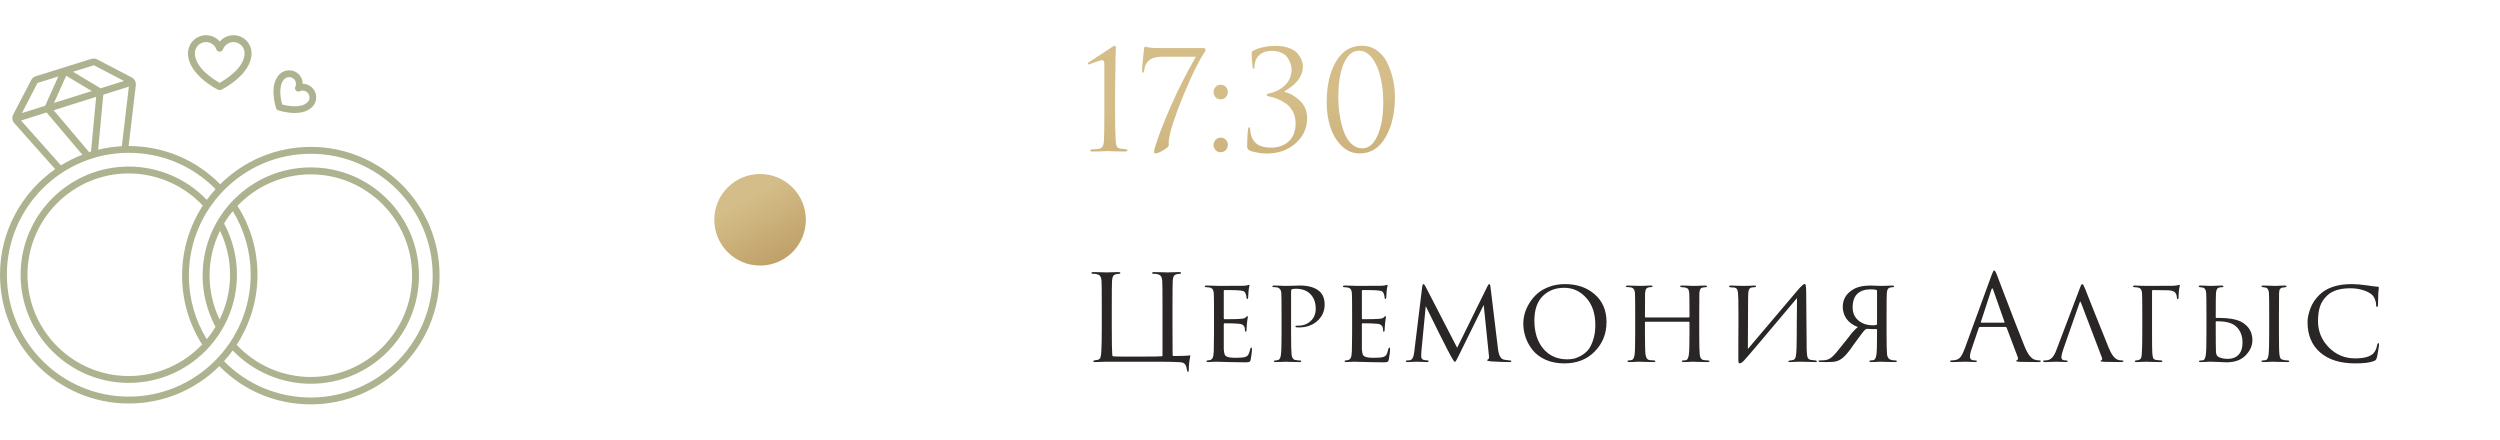 <?xml version="1.0" encoding="UTF-8"?> <svg xmlns="http://www.w3.org/2000/svg" width="273" height="48" viewBox="0 0 273 48" fill="none"><path d="M23.822 9.806C23.878 9.834 23.934 9.844 23.991 9.844C24.047 9.844 24.103 9.834 24.159 9.806C24.291 9.741 27.469 8.147 27.469 5.812C27.469 4.725 26.587 3.844 25.5 3.844C24.909 3.844 24.366 4.106 24 4.537C23.634 4.106 23.091 3.844 22.5 3.844C21.413 3.844 20.531 4.725 20.531 5.812C20.522 8.147 23.681 9.741 23.822 9.806ZM22.491 4.594C23.006 4.594 23.466 4.912 23.634 5.4C23.691 5.55 23.831 5.644 23.991 5.644C24.15 5.644 24.291 5.541 24.347 5.4C24.525 4.922 24.984 4.594 25.491 4.594C26.166 4.594 26.709 5.138 26.709 5.812C26.709 7.416 24.6 8.7 23.991 9.047C23.381 8.709 21.281 7.416 21.281 5.812C21.272 5.147 21.825 4.594 22.491 4.594Z" fill="#AEB28F"></path><path d="M30.384 12.047C30.441 12.066 31.266 12.338 32.184 12.338C32.859 12.338 33.591 12.188 34.097 11.681C34.378 11.4 34.528 11.025 34.528 10.631C34.528 10.238 34.378 9.862 34.097 9.581C33.816 9.3 33.441 9.15 33.056 9.15C33.056 8.766 32.906 8.391 32.625 8.109C32.344 7.828 31.969 7.678 31.575 7.678C31.181 7.678 30.806 7.828 30.525 8.109C29.325 9.309 30.122 11.719 30.15 11.822C30.188 11.925 30.272 12.009 30.384 12.047ZM31.05 8.634C31.191 8.494 31.378 8.419 31.575 8.419C31.772 8.419 31.959 8.494 32.1 8.634C32.316 8.85 32.381 9.187 32.25 9.469C32.184 9.609 32.212 9.778 32.325 9.891C32.438 10.003 32.606 10.031 32.747 9.966C33.028 9.834 33.366 9.891 33.581 10.116C33.722 10.256 33.797 10.444 33.797 10.641C33.797 10.838 33.722 11.025 33.581 11.166C32.925 11.822 31.5 11.597 30.816 11.409C30.609 10.706 30.394 9.291 31.05 8.634Z" fill="#AEB28F"></path><path d="M33.938 16.041C30.084 16.041 26.587 17.597 24.047 20.119C21.384 17.428 17.85 15.947 14.053 15.947H14.044L14.831 9.3C14.869 8.953 14.691 8.616 14.381 8.456L10.613 6.487C10.416 6.384 10.181 6.366 9.966 6.431L3.909 8.325C3.694 8.391 3.516 8.541 3.413 8.737L1.444 12.506C1.284 12.816 1.331 13.2 1.566 13.453L6.028 18.469C2.381 21.019 0 25.238 0 30C0 37.753 6.309 44.062 14.062 44.062C17.916 44.062 21.413 42.506 23.953 39.984C26.606 42.675 30.141 44.156 33.938 44.156C41.691 44.156 48 37.847 48 30.094C48 22.341 41.691 16.041 33.938 16.041ZM10.716 16.35L11.278 10.387C11.278 10.369 11.278 10.359 11.278 10.341L14.072 9.459L13.303 15.966C12.412 16.012 11.55 16.144 10.716 16.35ZM9.741 16.622L5.859 12.037L10.5 10.575L9.938 16.556C9.872 16.575 9.806 16.603 9.741 16.622ZM5.897 11.241L7.228 8.269L10.022 9.947L5.897 11.241ZM10.209 7.134C10.238 7.125 10.256 7.125 10.284 7.144L13.537 8.841L10.978 9.647C10.95 9.619 10.912 9.6 10.884 9.581L7.969 7.837L10.209 7.134ZM4.078 9.094C4.088 9.075 4.106 9.056 4.134 9.047L6.375 8.344L4.987 11.428C4.969 11.466 4.959 11.503 4.95 11.541L2.391 12.347L4.078 9.094ZM2.297 13.162L5.091 12.281C5.1 12.291 5.109 12.309 5.119 12.319L8.991 16.894C8.175 17.212 7.397 17.606 6.656 18.056L2.297 13.162ZM14.062 43.312C6.722 43.312 0.75 37.341 0.75 30C0.75 22.659 6.722 16.688 14.062 16.688C17.663 16.688 21.019 18.094 23.541 20.653C23.203 21.028 22.884 21.413 22.584 21.825C20.363 19.509 17.278 18.188 14.062 18.188C7.547 18.188 2.25 23.484 2.25 30C2.25 36.516 7.547 41.812 14.062 41.812C20.578 41.812 25.875 36.516 25.875 30C25.875 28.05 25.387 26.119 24.469 24.403C24.75 23.925 25.069 23.475 25.425 23.053C26.7 25.144 27.375 27.525 27.375 29.991C27.366 37.341 21.394 43.312 14.062 43.312ZM22.144 22.453C20.719 24.656 19.884 27.281 19.884 30.094C19.884 32.775 20.644 35.372 22.069 37.622C20.053 39.741 17.203 41.062 14.062 41.062C7.969 41.062 3 36.103 3 30C3 23.897 7.959 18.938 14.062 18.938C17.128 18.947 20.053 20.222 22.144 22.453ZM24.028 25.2C24.741 26.691 25.125 28.331 25.125 30C25.125 31.753 24.712 33.413 23.981 34.894C23.269 33.403 22.884 31.762 22.884 30.094C22.884 28.341 23.297 26.681 24.028 25.2ZM25.931 22.481C27.947 20.363 30.797 19.041 33.938 19.041C40.031 19.041 45 24 45 30.103C45 36.206 40.041 41.166 33.938 41.166C30.872 41.166 27.938 39.891 25.847 37.65C27.281 35.438 28.116 32.812 28.116 30C28.116 27.319 27.366 24.722 25.931 22.481ZM33.938 43.406C30.337 43.406 26.981 42 24.459 39.441C24.797 39.066 25.116 38.681 25.416 38.269C27.637 40.584 30.722 41.906 33.938 41.906C40.453 41.906 45.75 36.609 45.75 30.094C45.75 23.578 40.453 18.281 33.938 18.281C27.422 18.281 22.125 23.578 22.125 30.094C22.125 32.044 22.613 33.975 23.531 35.691C23.25 36.169 22.931 36.619 22.575 37.041C21.3 34.95 20.625 32.569 20.625 30.103C20.625 22.762 26.597 16.791 33.938 16.791C41.278 16.791 47.25 22.762 47.25 30.103C47.25 37.444 41.278 43.406 33.938 43.406Z" fill="#AEB28F"></path><circle cx="83" cy="24" r="5" fill="url(#paint0_linear_17_459)"></circle><path d="M120.595 11.985V7.05C120.595 6.73 120.52 6.57 120.37 6.57C120.22 6.57 119.94 6.65 119.53 6.81L118.915 7.035C118.825 7.035 118.78 7.01 118.78 6.96C118.78 6.91 118.815 6.86 118.885 6.81C119.205 6.6 119.62 6.33 120.13 6C120.64 5.67 121.055 5.395 121.375 5.175C121.555 5.055 121.675 4.995 121.735 4.995C121.815 4.995 121.855 5.1 121.855 5.31L121.84 5.52C121.84 5.65 121.835 5.83 121.825 6.06C121.825 6.29 121.82 6.56 121.81 6.87C121.81 7.18 121.805 7.535 121.795 7.935C121.795 8.335 121.79 8.745 121.78 9.165C121.78 9.585 121.775 10.045 121.765 10.545C121.765 11.035 121.765 11.515 121.765 11.985C121.765 13.585 121.79 14.75 121.84 15.48C121.86 15.73 121.91 15.915 121.99 16.035C122.08 16.155 122.24 16.225 122.47 16.245C122.61 16.255 122.745 16.27 122.875 16.29C123.035 16.31 123.115 16.36 123.115 16.44C123.115 16.51 123.03 16.545 122.86 16.545C122.53 16.545 122.23 16.54 121.96 16.53C121.69 16.53 121.49 16.525 121.36 16.515L121.15 16.5H120.88C120.7 16.51 120.46 16.52 120.16 16.53C119.87 16.54 119.585 16.545 119.305 16.545C119.135 16.545 119.05 16.51 119.05 16.44C119.05 16.36 119.12 16.32 119.26 16.32C119.31 16.32 119.5 16.305 119.83 16.275C120.1 16.255 120.28 16.18 120.37 16.05C120.47 15.92 120.53 15.7 120.55 15.39C120.58 14.95 120.595 13.815 120.595 11.985ZM126.512 5.25H131.372C131.552 5.25 131.642 5.3 131.642 5.4C131.642 5.49 131.612 5.585 131.552 5.685C130.922 6.615 130.137 8.215 129.197 10.485C128.267 12.755 127.747 14.365 127.637 15.315C127.627 15.395 127.622 15.465 127.622 15.525C127.622 15.585 127.622 15.645 127.622 15.705C127.632 15.755 127.637 15.8 127.637 15.84C127.637 15.98 127.432 16.17 127.022 16.41C126.622 16.64 126.337 16.755 126.167 16.755C126.077 16.755 126.032 16.705 126.032 16.605C126.032 16.445 126.062 16.275 126.122 16.095C126.462 14.955 127.032 13.47 127.832 11.64C128.632 9.81 129.552 7.995 130.592 6.195H126.902C126.272 6.195 125.807 6.32 125.507 6.57C125.177 6.83 124.987 7.215 124.937 7.725C124.917 7.865 124.872 7.935 124.802 7.935C124.742 7.935 124.712 7.855 124.712 7.695C124.712 7.505 124.747 7.065 124.817 6.375C124.897 5.685 124.937 5.33 124.937 5.31C124.937 5.17 124.987 5.1 125.087 5.1C125.097 5.1 125.152 5.115 125.252 5.145C125.362 5.165 125.527 5.19 125.747 5.22C125.967 5.24 126.222 5.25 126.512 5.25ZM133.299 16.62C133.059 16.62 132.869 16.54 132.729 16.38C132.589 16.21 132.519 16.025 132.519 15.825C132.519 15.625 132.589 15.445 132.729 15.285C132.869 15.115 133.064 15.03 133.314 15.03C133.534 15.03 133.714 15.105 133.854 15.255C134.004 15.395 134.079 15.58 134.079 15.81C134.079 16.04 134.004 16.235 133.854 16.395C133.704 16.545 133.519 16.62 133.299 16.62ZM133.299 10.845C133.059 10.845 132.869 10.765 132.729 10.605C132.589 10.435 132.519 10.25 132.519 10.05C132.519 9.85 132.589 9.67 132.729 9.51C132.869 9.34 133.064 9.255 133.314 9.255C133.534 9.255 133.714 9.33 133.854 9.48C134.004 9.62 134.079 9.805 134.079 10.035C134.079 10.265 134.004 10.46 133.854 10.62C133.704 10.77 133.519 10.845 133.299 10.845ZM138.255 16.77C137.945 16.77 137.6 16.73 137.22 16.65C136.85 16.58 136.585 16.5 136.425 16.41C136.265 16.31 136.185 16.17 136.185 15.99C136.185 15.25 136.22 14.625 136.29 14.115C136.3 13.965 136.34 13.89 136.41 13.89C136.47 13.89 136.505 13.96 136.515 14.1C136.515 14.13 136.52 14.19 136.53 14.28C136.54 14.36 136.545 14.415 136.545 14.445C136.725 15.565 137.465 16.125 138.765 16.125C139.565 16.125 140.215 15.9 140.715 15.45C141.225 14.99 141.48 14.33 141.48 13.47C141.48 13 141.385 12.58 141.195 12.21C141.005 11.84 140.755 11.545 140.445 11.325C140.135 11.105 139.84 10.94 139.56 10.83C139.28 10.71 138.995 10.62 138.705 10.56C138.445 10.51 138.315 10.445 138.315 10.365C138.315 10.285 138.43 10.225 138.66 10.185C138.88 10.145 139.11 10.07 139.35 9.96C139.6 9.85 139.855 9.695 140.115 9.495C140.385 9.295 140.605 9.03 140.775 8.7C140.955 8.36 141.045 7.985 141.045 7.575C141.045 7.385 141.01 7.19 140.94 6.99C140.88 6.78 140.775 6.56 140.625 6.33C140.485 6.1 140.26 5.915 139.95 5.775C139.65 5.625 139.295 5.55 138.885 5.55C138.325 5.55 137.87 5.705 137.52 6.015C137.17 6.325 136.995 6.76 136.995 7.32C136.995 7.44 136.96 7.5 136.89 7.5C136.83 7.5 136.795 7.445 136.785 7.335C136.715 6.775 136.68 6.275 136.68 5.835C136.68 5.715 136.745 5.61 136.875 5.52C137.575 5.18 138.385 5.01 139.305 5.01C139.875 5.01 140.37 5.09 140.79 5.25C141.21 5.41 141.52 5.615 141.72 5.865C141.92 6.115 142.06 6.355 142.14 6.585C142.23 6.815 142.275 7.04 142.275 7.26C142.275 7.61 142.195 7.95 142.035 8.28C141.875 8.6 141.675 8.875 141.435 9.105C141.195 9.325 140.975 9.505 140.775 9.645C140.585 9.785 140.415 9.89 140.265 9.96V10.035C140.865 10.175 141.425 10.495 141.945 10.995C142.475 11.495 142.74 12.135 142.74 12.915C142.74 13.985 142.32 14.895 141.48 15.645C140.64 16.395 139.565 16.77 138.255 16.77ZM152.328 10.53C152.328 12.33 151.983 13.82 151.293 15C150.613 16.17 149.673 16.755 148.473 16.755C147.713 16.755 147.053 16.475 146.493 15.915C145.933 15.355 145.523 14.665 145.263 13.845C145.003 13.025 144.873 12.15 144.873 11.22C144.873 9.36 145.213 7.86 145.893 6.72C146.573 5.57 147.513 4.995 148.713 4.995C149.373 4.995 149.953 5.19 150.453 5.58C150.953 5.96 151.328 6.45 151.578 7.05C151.838 7.64 152.028 8.23 152.148 8.82C152.268 9.41 152.328 9.98 152.328 10.53ZM151.053 11.175C151.053 10.195 150.953 9.285 150.753 8.445C150.563 7.605 150.263 6.91 149.853 6.36C149.443 5.81 148.963 5.535 148.413 5.535C147.713 5.535 147.158 5.995 146.748 6.915C146.348 7.835 146.148 9.065 146.148 10.605C146.148 11.295 146.198 11.96 146.298 12.6C146.398 13.24 146.548 13.835 146.748 14.385C146.948 14.935 147.223 15.375 147.573 15.705C147.923 16.035 148.323 16.2 148.773 16.2C149.463 16.2 150.013 15.735 150.423 14.805C150.843 13.875 151.053 12.665 151.053 11.175Z" fill="url(#paint1_linear_17_459)"></path><path d="M128.036 33.481V35.756C128.036 37.472 128.04 38.464 128.049 38.733C128.049 38.828 128.088 38.876 128.166 38.876C129.059 38.876 129.635 38.854 129.895 38.811C129.938 38.802 129.964 38.807 129.973 38.824C129.982 38.833 129.982 38.863 129.973 38.915C129.869 39.435 129.817 39.916 129.817 40.358C129.817 40.523 129.787 40.605 129.726 40.605C129.665 40.605 129.626 40.518 129.609 40.345C129.566 40.076 129.492 39.881 129.388 39.76C129.293 39.639 129.115 39.569 128.855 39.552C128.335 39.517 127.585 39.5 126.606 39.5H120.834C120.791 39.5 120.622 39.504 120.327 39.513C120.041 39.53 119.807 39.539 119.625 39.539C119.46 39.539 119.378 39.513 119.378 39.461C119.378 39.409 119.434 39.37 119.547 39.344C119.703 39.327 119.816 39.309 119.885 39.292C120.032 39.249 120.128 39.162 120.171 39.032C120.214 38.893 120.245 38.681 120.262 38.395C120.297 37.84 120.314 36.974 120.314 35.795V33.481C120.314 31.886 120.305 30.95 120.288 30.673C120.271 30.439 120.223 30.27 120.145 30.166C120.076 30.053 119.937 29.975 119.729 29.932C119.625 29.906 119.478 29.893 119.287 29.893C119.218 29.893 119.183 29.867 119.183 29.815C119.183 29.746 119.252 29.711 119.391 29.711C119.564 29.711 119.768 29.715 120.002 29.724C120.236 29.724 120.435 29.728 120.6 29.737C120.765 29.746 120.851 29.75 120.86 29.75C120.869 29.75 120.951 29.746 121.107 29.737C121.272 29.728 121.454 29.724 121.653 29.724C121.861 29.715 122.021 29.711 122.134 29.711C122.273 29.711 122.342 29.746 122.342 29.815C122.342 29.867 122.307 29.893 122.238 29.893C122.177 29.893 122.069 29.906 121.913 29.932C121.74 29.967 121.618 30.04 121.549 30.153C121.488 30.266 121.449 30.439 121.432 30.673C121.415 30.95 121.406 31.886 121.406 33.481V35.548C121.406 37.307 121.423 38.373 121.458 38.746C121.467 38.85 121.51 38.906 121.588 38.915C121.761 38.932 122.195 38.941 122.888 38.941H124.591C125.891 38.941 126.658 38.928 126.892 38.902C126.927 38.902 126.944 38.876 126.944 38.824V33.481C126.944 31.886 126.935 30.95 126.918 30.673C126.901 30.439 126.853 30.27 126.775 30.166C126.706 30.053 126.567 29.975 126.359 29.932C126.255 29.906 126.108 29.893 125.917 29.893C125.848 29.893 125.813 29.867 125.813 29.815C125.813 29.746 125.882 29.711 126.021 29.711C126.194 29.711 126.398 29.715 126.632 29.724C126.866 29.724 127.065 29.728 127.23 29.737C127.395 29.746 127.481 29.75 127.49 29.75C127.499 29.75 127.581 29.746 127.737 29.737C127.902 29.728 128.084 29.724 128.283 29.724C128.491 29.715 128.651 29.711 128.764 29.711C128.903 29.711 128.972 29.746 128.972 29.815C128.972 29.867 128.937 29.893 128.868 29.893C128.807 29.893 128.699 29.906 128.543 29.932C128.37 29.967 128.248 30.04 128.179 30.153C128.118 30.266 128.079 30.439 128.062 30.673C128.045 30.95 128.036 31.886 128.036 33.481ZM132.57 36.328V34.378C132.57 33.035 132.561 32.246 132.544 32.012C132.527 31.821 132.483 31.678 132.414 31.583C132.353 31.488 132.232 31.423 132.05 31.388C131.946 31.371 131.842 31.362 131.738 31.362C131.625 31.362 131.569 31.336 131.569 31.284C131.569 31.215 131.634 31.18 131.764 31.18C131.842 31.18 132.02 31.184 132.297 31.193C132.574 31.202 132.843 31.21 133.103 31.219C134.689 31.219 135.569 31.215 135.742 31.206C136.002 31.197 136.171 31.176 136.249 31.141C136.327 31.115 136.375 31.102 136.392 31.102C136.427 31.102 136.444 31.132 136.444 31.193C136.444 31.21 136.427 31.284 136.392 31.414C136.366 31.535 136.349 31.657 136.34 31.778C136.314 32.151 136.301 32.376 136.301 32.454C136.301 32.584 136.271 32.649 136.21 32.649C136.149 32.649 136.119 32.601 136.119 32.506C136.11 32.341 136.08 32.203 136.028 32.09C135.985 31.951 135.911 31.856 135.807 31.804C135.703 31.752 135.495 31.717 135.183 31.7C134.958 31.683 134.464 31.674 133.701 31.674C133.658 31.674 133.636 31.709 133.636 31.778V34.729C133.636 34.816 133.662 34.859 133.714 34.859C134.607 34.859 135.192 34.846 135.469 34.82C135.781 34.803 135.98 34.738 136.067 34.625C136.11 34.556 136.158 34.521 136.21 34.521C136.245 34.521 136.262 34.547 136.262 34.599C136.262 34.616 136.258 34.655 136.249 34.716C136.24 34.777 136.227 34.863 136.21 34.976C136.193 35.08 136.18 35.184 136.171 35.288C136.154 35.435 136.141 35.604 136.132 35.795C136.123 35.977 136.119 36.072 136.119 36.081C136.11 36.176 136.08 36.224 136.028 36.224C135.976 36.224 135.95 36.168 135.95 36.055C135.95 35.951 135.937 35.847 135.911 35.743C135.842 35.509 135.634 35.379 135.287 35.353C134.888 35.318 134.368 35.301 133.727 35.301C133.666 35.301 133.636 35.331 133.636 35.392V36.341C133.636 36.419 133.636 36.605 133.636 36.9C133.636 37.195 133.636 37.455 133.636 37.68C133.636 37.897 133.636 38.04 133.636 38.109C133.653 38.369 133.684 38.564 133.727 38.694C133.779 38.815 133.87 38.902 134 38.954C134.165 39.032 134.481 39.071 134.949 39.071C135.426 39.071 135.755 39.045 135.937 38.993C136.119 38.941 136.245 38.854 136.314 38.733C136.392 38.603 136.461 38.404 136.522 38.135C136.548 38.014 136.587 37.953 136.639 37.953C136.691 37.953 136.717 38.018 136.717 38.148C136.717 38.365 136.669 38.742 136.574 39.279C136.548 39.409 136.5 39.487 136.431 39.513C136.362 39.548 136.219 39.565 136.002 39.565C135.681 39.565 135.352 39.561 135.014 39.552C134.676 39.543 134.446 39.539 134.325 39.539C133.415 39.513 132.904 39.5 132.791 39.5C132.696 39.5 132.553 39.504 132.362 39.513C132.18 39.53 132.037 39.539 131.933 39.539C131.812 39.539 131.751 39.509 131.751 39.448C131.751 39.387 131.79 39.357 131.868 39.357C131.946 39.357 132.033 39.344 132.128 39.318C132.258 39.292 132.358 39.21 132.427 39.071C132.496 38.924 132.535 38.664 132.544 38.291C132.561 37.702 132.57 37.047 132.57 36.328ZM139.946 36.328V34.378C139.946 33.026 139.937 32.233 139.92 31.999C139.894 31.644 139.729 31.436 139.426 31.375C139.305 31.358 139.17 31.349 139.023 31.349C138.971 31.349 138.945 31.327 138.945 31.284C138.945 31.215 139.006 31.18 139.127 31.18C139.292 31.18 139.478 31.184 139.686 31.193C139.903 31.202 140.085 31.21 140.232 31.219C140.388 31.219 140.47 31.219 140.479 31.219C140.548 31.219 140.761 31.215 141.116 31.206C141.471 31.189 141.749 31.18 141.948 31.18C142.884 31.18 143.595 31.388 144.08 31.804C144.461 32.142 144.652 32.627 144.652 33.26C144.652 33.979 144.383 34.577 143.846 35.054C143.317 35.522 142.646 35.756 141.831 35.756C141.71 35.756 141.627 35.752 141.584 35.743C141.506 35.743 141.467 35.717 141.467 35.665C141.467 35.613 141.484 35.583 141.519 35.574C141.562 35.565 141.653 35.561 141.792 35.561C142.321 35.561 142.767 35.392 143.131 35.054C143.495 34.716 143.677 34.27 143.677 33.715C143.677 33.056 143.491 32.532 143.118 32.142C142.737 31.735 142.199 31.531 141.506 31.531C141.298 31.531 141.151 31.553 141.064 31.596C141.012 31.613 140.986 31.683 140.986 31.804V36.302C140.986 37.593 141.003 38.395 141.038 38.707C141.081 39.088 141.233 39.292 141.493 39.318C141.701 39.353 141.874 39.37 142.013 39.37C142.065 39.37 142.091 39.392 142.091 39.435C142.091 39.504 142.03 39.539 141.909 39.539C141.71 39.539 141.493 39.535 141.259 39.526C141.025 39.526 140.83 39.522 140.674 39.513C140.527 39.504 140.449 39.5 140.44 39.5H140.362C140.301 39.509 140.223 39.513 140.128 39.513C140.041 39.522 139.95 39.526 139.855 39.526C139.76 39.526 139.66 39.526 139.556 39.526C139.452 39.535 139.365 39.539 139.296 39.539C139.175 39.539 139.114 39.504 139.114 39.435C139.114 39.392 139.144 39.37 139.205 39.37C139.292 39.37 139.404 39.353 139.543 39.318C139.725 39.292 139.838 39.088 139.881 38.707C139.924 38.395 139.946 37.602 139.946 36.328ZM147.651 36.328V34.378C147.651 33.035 147.643 32.246 147.625 32.012C147.608 31.821 147.565 31.678 147.495 31.583C147.435 31.488 147.313 31.423 147.131 31.388C147.027 31.371 146.923 31.362 146.819 31.362C146.707 31.362 146.65 31.336 146.65 31.284C146.65 31.215 146.715 31.18 146.845 31.18C146.923 31.18 147.101 31.184 147.378 31.193C147.656 31.202 147.924 31.21 148.184 31.219C149.77 31.219 150.65 31.215 150.823 31.206C151.083 31.197 151.252 31.176 151.33 31.141C151.408 31.115 151.456 31.102 151.473 31.102C151.508 31.102 151.525 31.132 151.525 31.193C151.525 31.21 151.508 31.284 151.473 31.414C151.447 31.535 151.43 31.657 151.421 31.778C151.395 32.151 151.382 32.376 151.382 32.454C151.382 32.584 151.352 32.649 151.291 32.649C151.231 32.649 151.2 32.601 151.2 32.506C151.192 32.341 151.161 32.203 151.109 32.09C151.066 31.951 150.992 31.856 150.888 31.804C150.784 31.752 150.576 31.717 150.264 31.7C150.039 31.683 149.545 31.674 148.782 31.674C148.739 31.674 148.717 31.709 148.717 31.778V34.729C148.717 34.816 148.743 34.859 148.795 34.859C149.688 34.859 150.273 34.846 150.55 34.82C150.862 34.803 151.062 34.738 151.148 34.625C151.192 34.556 151.239 34.521 151.291 34.521C151.326 34.521 151.343 34.547 151.343 34.599C151.343 34.616 151.339 34.655 151.33 34.716C151.322 34.777 151.309 34.863 151.291 34.976C151.274 35.08 151.261 35.184 151.252 35.288C151.235 35.435 151.222 35.604 151.213 35.795C151.205 35.977 151.2 36.072 151.2 36.081C151.192 36.176 151.161 36.224 151.109 36.224C151.057 36.224 151.031 36.168 151.031 36.055C151.031 35.951 151.018 35.847 150.992 35.743C150.923 35.509 150.715 35.379 150.368 35.353C149.97 35.318 149.45 35.301 148.808 35.301C148.748 35.301 148.717 35.331 148.717 35.392V36.341C148.717 36.419 148.717 36.605 148.717 36.9C148.717 37.195 148.717 37.455 148.717 37.68C148.717 37.897 148.717 38.04 148.717 38.109C148.735 38.369 148.765 38.564 148.808 38.694C148.86 38.815 148.951 38.902 149.081 38.954C149.246 39.032 149.562 39.071 150.03 39.071C150.507 39.071 150.836 39.045 151.018 38.993C151.2 38.941 151.326 38.854 151.395 38.733C151.473 38.603 151.543 38.404 151.603 38.135C151.629 38.014 151.668 37.953 151.72 37.953C151.772 37.953 151.798 38.018 151.798 38.148C151.798 38.365 151.751 38.742 151.655 39.279C151.629 39.409 151.582 39.487 151.512 39.513C151.443 39.548 151.3 39.565 151.083 39.565C150.763 39.565 150.433 39.561 150.095 39.552C149.757 39.543 149.528 39.539 149.406 39.539C148.496 39.513 147.985 39.5 147.872 39.5C147.777 39.5 147.634 39.504 147.443 39.513C147.261 39.53 147.118 39.539 147.014 39.539C146.893 39.539 146.832 39.509 146.832 39.448C146.832 39.387 146.871 39.357 146.949 39.357C147.027 39.357 147.114 39.344 147.209 39.318C147.339 39.292 147.439 39.21 147.508 39.071C147.578 38.924 147.617 38.664 147.625 38.291C147.643 37.702 147.651 37.047 147.651 36.328ZM162.762 31.349L163.581 38.109C163.668 38.802 163.876 39.188 164.205 39.266C164.379 39.309 164.6 39.34 164.868 39.357C164.981 39.357 165.037 39.383 165.037 39.435C165.037 39.504 164.972 39.539 164.842 39.539C164.305 39.539 163.62 39.513 162.788 39.461C162.528 39.435 162.398 39.396 162.398 39.344C162.398 39.301 162.437 39.262 162.515 39.227C162.593 39.192 162.619 39.071 162.593 38.863L162.021 33.299L159.265 38.889C159.075 39.27 158.962 39.474 158.927 39.5C158.91 39.509 158.888 39.513 158.862 39.513C158.81 39.513 158.68 39.327 158.472 38.954C158.412 38.85 158.273 38.59 158.056 38.174C157.848 37.758 157.649 37.364 157.458 36.991C157.276 36.618 157.172 36.415 157.146 36.38C156.219 34.525 155.734 33.542 155.69 33.429L155.209 38.434C155.201 38.555 155.196 38.72 155.196 38.928C155.196 39.145 155.305 39.275 155.521 39.318C155.539 39.318 155.66 39.331 155.885 39.357C155.972 39.366 156.015 39.392 156.015 39.435C156.015 39.504 155.942 39.539 155.794 39.539C155.63 39.539 155.409 39.53 155.131 39.513C154.863 39.504 154.724 39.5 154.715 39.5C154.689 39.5 154.546 39.504 154.286 39.513C154.026 39.53 153.836 39.539 153.714 39.539C153.584 39.539 153.519 39.504 153.519 39.435C153.519 39.383 153.576 39.357 153.688 39.357C153.758 39.357 153.84 39.353 153.935 39.344C154.195 39.318 154.36 39.032 154.429 38.486L155.3 31.349C155.326 31.132 155.374 31.024 155.443 31.024C155.495 31.024 155.56 31.093 155.638 31.232L159.122 37.979L162.437 31.245C162.507 31.098 162.572 31.024 162.632 31.024C162.702 31.024 162.745 31.132 162.762 31.349ZM170.83 39.682C170.068 39.682 169.387 39.552 168.789 39.292C168.2 39.023 167.732 38.677 167.385 38.252C167.039 37.819 166.779 37.355 166.605 36.861C166.432 36.367 166.345 35.86 166.345 35.34C166.345 34.976 166.397 34.603 166.501 34.222C166.614 33.841 166.787 33.459 167.021 33.078C167.264 32.688 167.554 32.346 167.892 32.051C168.239 31.748 168.672 31.501 169.192 31.31C169.712 31.119 170.28 31.024 170.895 31.024C172.213 31.024 173.296 31.397 174.145 32.142C175.003 32.887 175.432 33.897 175.432 35.171C175.432 36.436 175.003 37.507 174.145 38.382C173.296 39.249 172.191 39.682 170.83 39.682ZM171.155 39.24C171.372 39.24 171.593 39.218 171.818 39.175C172.044 39.132 172.304 39.032 172.598 38.876C172.902 38.711 173.166 38.503 173.391 38.252C173.617 37.992 173.807 37.624 173.963 37.147C174.128 36.67 174.21 36.12 174.21 35.496C174.21 34.239 173.877 33.247 173.209 32.519C172.551 31.791 171.753 31.427 170.817 31.427C169.855 31.427 169.071 31.73 168.464 32.337C167.858 32.944 167.554 33.832 167.554 35.002C167.554 36.276 167.879 37.303 168.529 38.083C169.188 38.854 170.063 39.24 171.155 39.24ZM179.707 34.664H184.413C184.465 34.664 184.491 34.642 184.491 34.599V34.365C184.491 33.022 184.482 32.233 184.465 31.999C184.447 31.8 184.408 31.657 184.348 31.57C184.287 31.483 184.157 31.423 183.958 31.388C183.836 31.371 183.728 31.362 183.633 31.362C183.529 31.362 183.477 31.332 183.477 31.271C183.477 31.21 183.537 31.18 183.659 31.18C183.823 31.18 184.014 31.184 184.231 31.193C184.447 31.202 184.629 31.21 184.777 31.219C184.933 31.219 185.015 31.219 185.024 31.219C185.032 31.219 185.106 31.219 185.245 31.219C185.392 31.21 185.557 31.202 185.739 31.193C185.929 31.184 186.081 31.18 186.194 31.18C186.332 31.18 186.402 31.21 186.402 31.271C186.402 31.332 186.354 31.362 186.259 31.362C186.189 31.362 186.103 31.371 185.999 31.388C185.834 31.414 185.726 31.475 185.674 31.57C185.622 31.657 185.587 31.804 185.57 32.012C185.561 32.246 185.557 33.035 185.557 34.378V36.328C185.557 37.602 185.574 38.395 185.609 38.707C185.652 39.088 185.799 39.292 186.051 39.318C186.215 39.344 186.367 39.357 186.506 39.357C186.618 39.357 186.675 39.387 186.675 39.448C186.675 39.509 186.61 39.539 186.48 39.539C186.289 39.539 186.077 39.535 185.843 39.526C185.609 39.526 185.414 39.522 185.258 39.513C185.102 39.504 185.019 39.5 185.011 39.5C185.002 39.5 184.924 39.5 184.777 39.5C184.629 39.509 184.465 39.517 184.283 39.526C184.101 39.535 183.958 39.539 183.854 39.539C183.724 39.539 183.659 39.504 183.659 39.435C183.659 39.383 183.706 39.357 183.802 39.357C183.932 39.357 184.031 39.348 184.101 39.331C184.265 39.305 184.374 39.097 184.426 38.707C184.469 38.395 184.491 37.615 184.491 36.367V35.21C184.491 35.158 184.465 35.132 184.413 35.132H179.694C179.65 35.132 179.629 35.158 179.629 35.21V36.367C179.629 37.632 179.65 38.421 179.694 38.733C179.746 39.097 179.893 39.292 180.136 39.318C180.309 39.344 180.465 39.357 180.604 39.357C180.708 39.357 180.76 39.387 180.76 39.448C180.76 39.509 180.703 39.539 180.591 39.539C180.391 39.539 180.175 39.535 179.941 39.526C179.707 39.526 179.507 39.522 179.343 39.513C179.187 39.504 179.104 39.5 179.096 39.5C179.087 39.5 179.009 39.5 178.862 39.5C178.714 39.509 178.545 39.517 178.355 39.526C178.164 39.535 178.021 39.539 177.926 39.539C177.787 39.539 177.718 39.509 177.718 39.448C177.718 39.387 177.765 39.357 177.861 39.357C177.965 39.357 178.069 39.344 178.173 39.318C178.337 39.283 178.446 39.088 178.498 38.733C178.541 38.473 178.563 37.671 178.563 36.328V34.404C178.563 33.035 178.554 32.233 178.537 31.999C178.511 31.618 178.346 31.41 178.043 31.375C177.887 31.358 177.77 31.349 177.692 31.349C177.596 31.349 177.549 31.323 177.549 31.271C177.549 31.21 177.614 31.18 177.744 31.18C177.96 31.18 178.233 31.189 178.563 31.206C178.892 31.215 179.07 31.219 179.096 31.219C179.104 31.219 179.182 31.219 179.33 31.219C179.477 31.21 179.642 31.202 179.824 31.193C180.014 31.184 180.162 31.18 180.266 31.18C180.396 31.18 180.461 31.21 180.461 31.271C180.461 31.323 180.417 31.349 180.331 31.349C180.253 31.349 180.166 31.358 180.071 31.375C179.915 31.401 179.806 31.466 179.746 31.57C179.694 31.665 179.659 31.813 179.642 32.012C179.633 32.246 179.629 33.03 179.629 34.365V34.599C179.629 34.642 179.655 34.664 179.707 34.664ZM190.893 32.506L190.867 38.109C194.238 34.122 196.045 31.99 196.288 31.713C196.686 31.245 196.942 31.011 197.055 31.011C197.107 31.011 197.141 31.033 197.159 31.076C197.185 31.119 197.202 31.215 197.211 31.362C197.228 31.509 197.237 31.73 197.237 32.025C197.254 34.642 197.271 36.679 197.289 38.135C197.297 38.577 197.332 38.876 197.393 39.032C197.453 39.188 197.579 39.279 197.77 39.305C197.839 39.322 197.999 39.34 198.251 39.357C198.355 39.374 198.407 39.409 198.407 39.461C198.407 39.513 198.346 39.539 198.225 39.539C198.069 39.539 197.757 39.53 197.289 39.513C196.829 39.504 196.578 39.5 196.535 39.5C196.448 39.5 196.283 39.504 196.041 39.513C195.807 39.53 195.616 39.539 195.469 39.539C195.347 39.539 195.287 39.513 195.287 39.461C195.287 39.409 195.347 39.379 195.469 39.37C195.642 39.344 195.746 39.327 195.781 39.318C195.945 39.283 196.049 39.162 196.093 38.954C196.145 38.737 196.175 38.395 196.184 37.927C196.201 37.277 196.21 36.341 196.21 35.119C196.218 33.888 196.227 33.03 196.236 32.545C192.665 36.8 190.728 39.084 190.425 39.396C190.225 39.587 190.078 39.682 189.983 39.682C189.922 39.682 189.879 39.647 189.853 39.578C189.835 39.517 189.827 39.383 189.827 39.175C189.827 38.802 189.827 38.178 189.827 37.303C189.835 36.419 189.84 35.591 189.84 34.82C189.84 34.049 189.835 33.347 189.827 32.714C189.818 32.142 189.779 31.782 189.71 31.635C189.649 31.488 189.515 31.405 189.307 31.388C189.263 31.388 189.198 31.388 189.112 31.388C189.025 31.379 188.964 31.371 188.93 31.362C188.852 31.353 188.813 31.323 188.813 31.271C188.813 31.21 188.895 31.18 189.06 31.18C189.19 31.18 189.428 31.189 189.775 31.206C190.13 31.215 190.329 31.219 190.373 31.219C190.52 31.219 190.728 31.215 190.997 31.206C191.265 31.189 191.452 31.18 191.556 31.18C191.694 31.18 191.764 31.206 191.764 31.258C191.764 31.319 191.712 31.353 191.608 31.362C191.573 31.362 191.525 31.366 191.465 31.375C191.404 31.375 191.352 31.379 191.309 31.388C191.153 31.414 191.044 31.496 190.984 31.635C190.923 31.774 190.893 32.064 190.893 32.506ZM204.973 35.34V31.778C204.973 31.717 204.951 31.678 204.908 31.661C204.769 31.618 204.557 31.596 204.271 31.596C203.647 31.596 203.161 31.761 202.815 32.09C202.477 32.419 202.308 32.913 202.308 33.572C202.308 34.17 202.52 34.647 202.945 35.002C203.369 35.349 203.889 35.522 204.505 35.522C204.704 35.522 204.834 35.509 204.895 35.483C204.947 35.466 204.973 35.418 204.973 35.34ZM205.48 31.219C205.514 31.219 205.679 31.215 205.974 31.206C206.277 31.189 206.498 31.18 206.637 31.18C206.767 31.18 206.832 31.21 206.832 31.271C206.832 31.332 206.788 31.362 206.702 31.362C206.658 31.362 206.576 31.371 206.455 31.388C206.195 31.423 206.056 31.631 206.039 32.012C206.021 32.246 206.013 33.035 206.013 34.378V36.328C206.013 37.602 206.03 38.395 206.065 38.707C206.108 39.045 206.26 39.244 206.52 39.305C206.667 39.34 206.819 39.357 206.975 39.357C207.079 39.357 207.131 39.387 207.131 39.448C207.131 39.509 207.074 39.539 206.962 39.539C206.762 39.539 206.546 39.535 206.312 39.526C206.078 39.526 205.883 39.522 205.727 39.513C205.571 39.504 205.488 39.5 205.48 39.5C205.471 39.5 205.393 39.5 205.246 39.5C205.107 39.509 204.947 39.517 204.765 39.526C204.583 39.535 204.44 39.539 204.336 39.539C204.206 39.539 204.141 39.509 204.141 39.448C204.141 39.387 204.193 39.357 204.297 39.357C204.409 39.357 204.5 39.348 204.57 39.331C204.743 39.296 204.856 39.088 204.908 38.707C204.951 38.447 204.973 37.667 204.973 36.367V36.016C204.973 35.964 204.947 35.938 204.895 35.938C204.496 35.938 204.184 35.929 203.959 35.912C203.863 35.912 203.803 35.921 203.777 35.938C203.707 35.964 203.625 36.033 203.53 36.146C203.443 36.241 203.07 36.74 202.412 37.641C201.978 38.291 201.593 38.763 201.255 39.058C201.029 39.249 200.791 39.379 200.54 39.448C200.288 39.517 199.903 39.548 199.383 39.539L198.798 39.526C198.65 39.526 198.577 39.491 198.577 39.422C198.577 39.379 198.642 39.357 198.772 39.357C198.91 39.357 199.036 39.353 199.149 39.344C199.409 39.327 199.634 39.262 199.825 39.149C200.024 39.028 200.249 38.82 200.501 38.525C200.847 38.109 201.259 37.598 201.736 36.991C201.753 36.965 201.818 36.883 201.931 36.744C202.043 36.597 202.121 36.493 202.165 36.432C202.217 36.371 202.29 36.289 202.386 36.185C202.481 36.072 202.568 35.981 202.646 35.912C202.724 35.834 202.802 35.769 202.88 35.717C202.325 35.5 201.909 35.197 201.632 34.807C201.363 34.408 201.229 33.979 201.229 33.52C201.229 32.714 201.584 32.09 202.295 31.648C202.771 31.336 203.43 31.18 204.271 31.18C204.47 31.18 204.7 31.189 204.96 31.206C205.228 31.215 205.402 31.219 205.48 31.219ZM219.006 35.704H216.211C216.15 35.704 216.107 35.739 216.081 35.808L215.301 38.109C215.179 38.447 215.119 38.737 215.119 38.98C215.119 39.101 215.166 39.197 215.262 39.266C215.357 39.327 215.465 39.357 215.587 39.357H215.704C215.816 39.357 215.873 39.383 215.873 39.435C215.873 39.504 215.795 39.539 215.639 39.539C215.517 39.539 215.331 39.53 215.08 39.513C214.837 39.504 214.698 39.5 214.664 39.5C214.655 39.5 214.469 39.504 214.105 39.513C213.741 39.53 213.437 39.539 213.195 39.539C213.03 39.539 212.948 39.504 212.948 39.435C212.948 39.383 213.008 39.357 213.13 39.357C213.199 39.357 213.303 39.348 213.442 39.331C213.719 39.296 213.936 39.179 214.092 38.98C214.248 38.772 214.395 38.482 214.534 38.109L217.485 30.036C217.606 29.698 217.701 29.529 217.771 29.529C217.84 29.529 217.935 29.685 218.057 29.997C218.091 30.084 218.308 30.656 218.707 31.713C219.114 32.77 219.552 33.91 220.02 35.132C220.496 36.354 220.852 37.255 221.086 37.836C221.432 38.685 221.805 39.166 222.204 39.279C222.36 39.331 222.529 39.357 222.711 39.357C222.806 39.357 222.854 39.383 222.854 39.435C222.854 39.504 222.767 39.539 222.594 39.539C221.831 39.539 221.151 39.53 220.553 39.513C220.293 39.496 220.163 39.465 220.163 39.422C220.163 39.379 220.193 39.348 220.254 39.331C220.375 39.288 220.401 39.171 220.332 38.98L219.123 35.782C219.097 35.73 219.058 35.704 219.006 35.704ZM216.354 35.236H218.837C218.889 35.236 218.906 35.206 218.889 35.145L217.654 31.635C217.593 31.436 217.528 31.436 217.459 31.635L216.315 35.145C216.289 35.206 216.302 35.236 216.354 35.236ZM229.526 39.045L227.238 33.039C227.186 32.909 227.138 32.909 227.095 33.039L225.327 38.096C225.179 38.512 225.106 38.82 225.106 39.019C225.106 39.244 225.249 39.357 225.535 39.357H225.626C225.73 39.357 225.782 39.387 225.782 39.448C225.782 39.509 225.717 39.539 225.587 39.539C225.483 39.539 225.292 39.53 225.015 39.513C224.746 39.504 224.594 39.5 224.56 39.5C224.551 39.5 224.399 39.504 224.105 39.513C223.81 39.53 223.554 39.539 223.338 39.539C223.182 39.539 223.104 39.509 223.104 39.448C223.104 39.387 223.164 39.357 223.286 39.357C223.39 39.357 223.468 39.353 223.52 39.344C223.936 39.309 224.269 38.967 224.521 38.317L227.121 31.466C227.19 31.275 227.242 31.154 227.277 31.102C227.311 31.05 227.35 31.024 227.394 31.024C227.454 31.024 227.541 31.163 227.654 31.44C227.671 31.483 228.048 32.432 228.785 34.287C229.521 36.142 230.024 37.39 230.293 38.031C230.587 38.742 230.917 39.162 231.281 39.292C231.393 39.335 231.541 39.357 231.723 39.357C231.827 39.357 231.879 39.387 231.879 39.448C231.879 39.509 231.796 39.539 231.632 39.539C230.973 39.539 230.353 39.53 229.773 39.513C229.513 39.496 229.383 39.465 229.383 39.422C229.383 39.379 229.413 39.348 229.474 39.331C229.569 39.288 229.586 39.192 229.526 39.045ZM235.003 31.791V36.328C235.003 37.437 235.011 38.165 235.029 38.512C235.046 38.815 235.085 39.023 235.146 39.136C235.215 39.24 235.345 39.301 235.536 39.318C235.596 39.327 235.683 39.335 235.796 39.344C235.908 39.353 235.973 39.357 235.991 39.357C236.086 39.366 236.134 39.396 236.134 39.448C236.134 39.509 236.082 39.539 235.978 39.539C235.778 39.539 235.553 39.535 235.302 39.526C235.059 39.526 234.855 39.522 234.691 39.513L234.444 39.5H234.353C233.859 39.526 233.508 39.539 233.3 39.539C233.178 39.539 233.118 39.504 233.118 39.435C233.118 39.392 233.165 39.366 233.261 39.357C233.408 39.34 233.499 39.327 233.534 39.318C233.655 39.283 233.742 39.218 233.794 39.123C233.846 39.019 233.876 38.85 233.885 38.616C233.919 38.191 233.937 37.429 233.937 36.328V34.378C233.937 33.035 233.928 32.246 233.911 32.012C233.893 31.821 233.854 31.683 233.794 31.596C233.733 31.501 233.612 31.431 233.43 31.388C233.343 31.371 233.23 31.362 233.092 31.362C232.979 31.345 232.923 31.314 232.923 31.271C232.923 31.21 232.988 31.18 233.118 31.18C233.274 31.18 233.499 31.189 233.794 31.206C234.088 31.215 234.305 31.219 234.444 31.219C236.16 31.219 237.109 31.215 237.291 31.206C237.594 31.189 237.793 31.163 237.889 31.128C237.923 31.111 237.958 31.102 237.993 31.102C238.036 31.102 238.049 31.137 238.032 31.206L237.967 31.531C237.923 31.8 237.902 32.107 237.902 32.454C237.902 32.593 237.871 32.662 237.811 32.662C237.75 32.662 237.72 32.623 237.72 32.545C237.711 32.242 237.624 32.021 237.46 31.882C237.269 31.769 237.039 31.709 236.771 31.7C236.025 31.683 235.475 31.674 235.12 31.674C235.042 31.674 235.003 31.713 235.003 31.791ZM241.958 35.145V35.886C241.958 37.247 241.967 38.096 241.984 38.434C241.993 38.711 242.101 38.902 242.309 39.006C242.595 39.127 242.924 39.188 243.297 39.188C243.774 39.188 244.155 39.041 244.441 38.746C244.736 38.443 244.883 38.001 244.883 37.42C244.883 36.614 244.614 35.994 244.077 35.561C243.635 35.223 242.946 35.067 242.01 35.093C241.975 35.093 241.958 35.11 241.958 35.145ZM241.451 39.5C241.442 39.5 241.369 39.5 241.23 39.5C241.091 39.509 240.927 39.517 240.736 39.526C240.554 39.535 240.411 39.539 240.307 39.539C240.186 39.539 240.125 39.509 240.125 39.448C240.125 39.396 240.173 39.37 240.268 39.37C240.389 39.37 240.489 39.361 240.567 39.344C240.723 39.318 240.827 39.106 240.879 38.707C240.922 38.447 240.944 37.654 240.944 36.328V34.378C240.944 33.026 240.935 32.233 240.918 31.999C240.892 31.644 240.766 31.444 240.541 31.401C240.42 31.375 240.32 31.362 240.242 31.362C240.147 31.362 240.099 31.332 240.099 31.271C240.099 31.21 240.164 31.18 240.294 31.18C240.407 31.18 240.554 31.184 240.736 31.193C240.918 31.202 241.078 31.21 241.217 31.219C241.356 31.219 241.429 31.219 241.438 31.219C241.447 31.219 241.525 31.219 241.672 31.219C241.819 31.21 241.988 31.202 242.179 31.193C242.37 31.184 242.517 31.18 242.621 31.18C242.734 31.18 242.79 31.215 242.79 31.284C242.79 31.336 242.747 31.362 242.66 31.362C242.547 31.362 242.452 31.371 242.374 31.388C242.235 31.423 242.14 31.488 242.088 31.583C242.036 31.67 242.001 31.813 241.984 32.012C241.967 32.246 241.958 33.035 241.958 34.378V34.664C241.958 34.699 241.975 34.716 242.01 34.716H242.283C243.34 34.716 244.146 34.85 244.701 35.119C245.542 35.561 245.962 36.241 245.962 37.16C245.962 37.749 245.715 38.3 245.221 38.811C244.727 39.314 244.029 39.565 243.128 39.565C242.963 39.565 242.664 39.552 242.231 39.526C241.806 39.509 241.546 39.5 241.451 39.5ZM247.795 36.328V34.378C247.795 33.026 247.786 32.233 247.769 31.999C247.743 31.644 247.617 31.444 247.392 31.401C247.34 31.392 247.279 31.384 247.21 31.375C247.149 31.366 247.11 31.362 247.093 31.362C246.998 31.345 246.95 31.314 246.95 31.271C246.95 31.21 247.015 31.18 247.145 31.18C247.266 31.18 247.422 31.184 247.613 31.193C247.804 31.202 247.968 31.206 248.107 31.206L248.328 31.219C248.337 31.219 248.415 31.219 248.562 31.219C248.709 31.21 248.874 31.202 249.056 31.193C249.247 31.184 249.394 31.18 249.498 31.18C249.628 31.18 249.693 31.21 249.693 31.271C249.693 31.323 249.645 31.353 249.55 31.362C249.524 31.371 249.485 31.379 249.433 31.388C249.381 31.388 249.342 31.388 249.316 31.388C249.195 31.405 249.099 31.444 249.03 31.505C248.969 31.557 248.93 31.618 248.913 31.687C248.896 31.756 248.883 31.865 248.874 32.012C248.865 32.133 248.861 32.922 248.861 34.378V36.328C248.861 37.663 248.878 38.456 248.913 38.707C248.939 38.906 248.978 39.049 249.03 39.136C249.082 39.214 249.19 39.27 249.355 39.305C249.502 39.34 249.667 39.357 249.849 39.357C249.944 39.366 249.992 39.396 249.992 39.448C249.992 39.509 249.931 39.539 249.81 39.539C249.611 39.539 249.394 39.535 249.16 39.526C248.926 39.526 248.731 39.522 248.575 39.513C248.419 39.504 248.337 39.5 248.328 39.5C248.319 39.5 248.241 39.5 248.094 39.5C247.955 39.509 247.791 39.517 247.6 39.526C247.409 39.535 247.262 39.539 247.158 39.539C247.019 39.539 246.95 39.509 246.95 39.448C246.95 39.387 247.006 39.357 247.119 39.357C247.223 39.357 247.327 39.344 247.431 39.318C247.587 39.283 247.687 39.075 247.73 38.694C247.773 38.382 247.795 37.593 247.795 36.328ZM257.183 39.682C255.563 39.682 254.293 39.288 253.374 38.499C252.447 37.693 251.983 36.588 251.983 35.184C251.983 34.733 252.087 34.231 252.295 33.676C252.503 33.121 252.837 32.623 253.296 32.181C254.094 31.41 255.259 31.024 256.793 31.024C257.27 31.024 257.842 31.072 258.509 31.167C259.064 31.254 259.445 31.301 259.653 31.31C259.731 31.31 259.77 31.353 259.77 31.44C259.77 31.466 259.762 31.54 259.744 31.661C259.727 31.782 259.714 31.921 259.705 32.077C259.705 32.19 259.701 32.406 259.692 32.727C259.692 33.039 259.688 33.221 259.679 33.273C259.671 33.438 259.636 33.52 259.575 33.52C259.506 33.52 259.471 33.438 259.471 33.273C259.471 33.074 259.424 32.866 259.328 32.649C259.242 32.432 259.12 32.263 258.964 32.142C258.756 31.96 258.44 31.804 258.015 31.674C257.591 31.544 257.14 31.479 256.663 31.479C255.554 31.479 254.722 31.73 254.167 32.233C253.769 32.597 253.496 33.004 253.348 33.455C253.201 33.906 253.127 34.447 253.127 35.08C253.127 36.172 253.517 37.121 254.297 37.927C255.086 38.733 256.044 39.136 257.17 39.136C258.132 39.136 258.795 38.958 259.159 38.603C259.376 38.378 259.519 38.066 259.588 37.667C259.614 37.537 259.662 37.472 259.731 37.472C259.775 37.472 259.796 37.533 259.796 37.654C259.796 37.715 259.762 37.94 259.692 38.33C259.632 38.711 259.58 38.967 259.536 39.097C259.502 39.201 259.467 39.27 259.432 39.305C259.398 39.34 259.333 39.379 259.237 39.422C258.83 39.595 258.145 39.682 257.183 39.682Z" fill="#292625"></path><defs><linearGradient id="paint0_linear_17_459" x1="77.583" y1="24" x2="85.508" y2="38.127" gradientUnits="userSpaceOnUse"><stop stop-color="#D4BD88"></stop><stop offset="1" stop-color="#A98047"></stop></linearGradient><linearGradient id="paint1_linear_17_459" x1="111.542" y1="13" x2="114.489" y2="51.779" gradientUnits="userSpaceOnUse"><stop stop-color="#D4BD88"></stop><stop offset="1" stop-color="#A98047"></stop></linearGradient></defs></svg> 